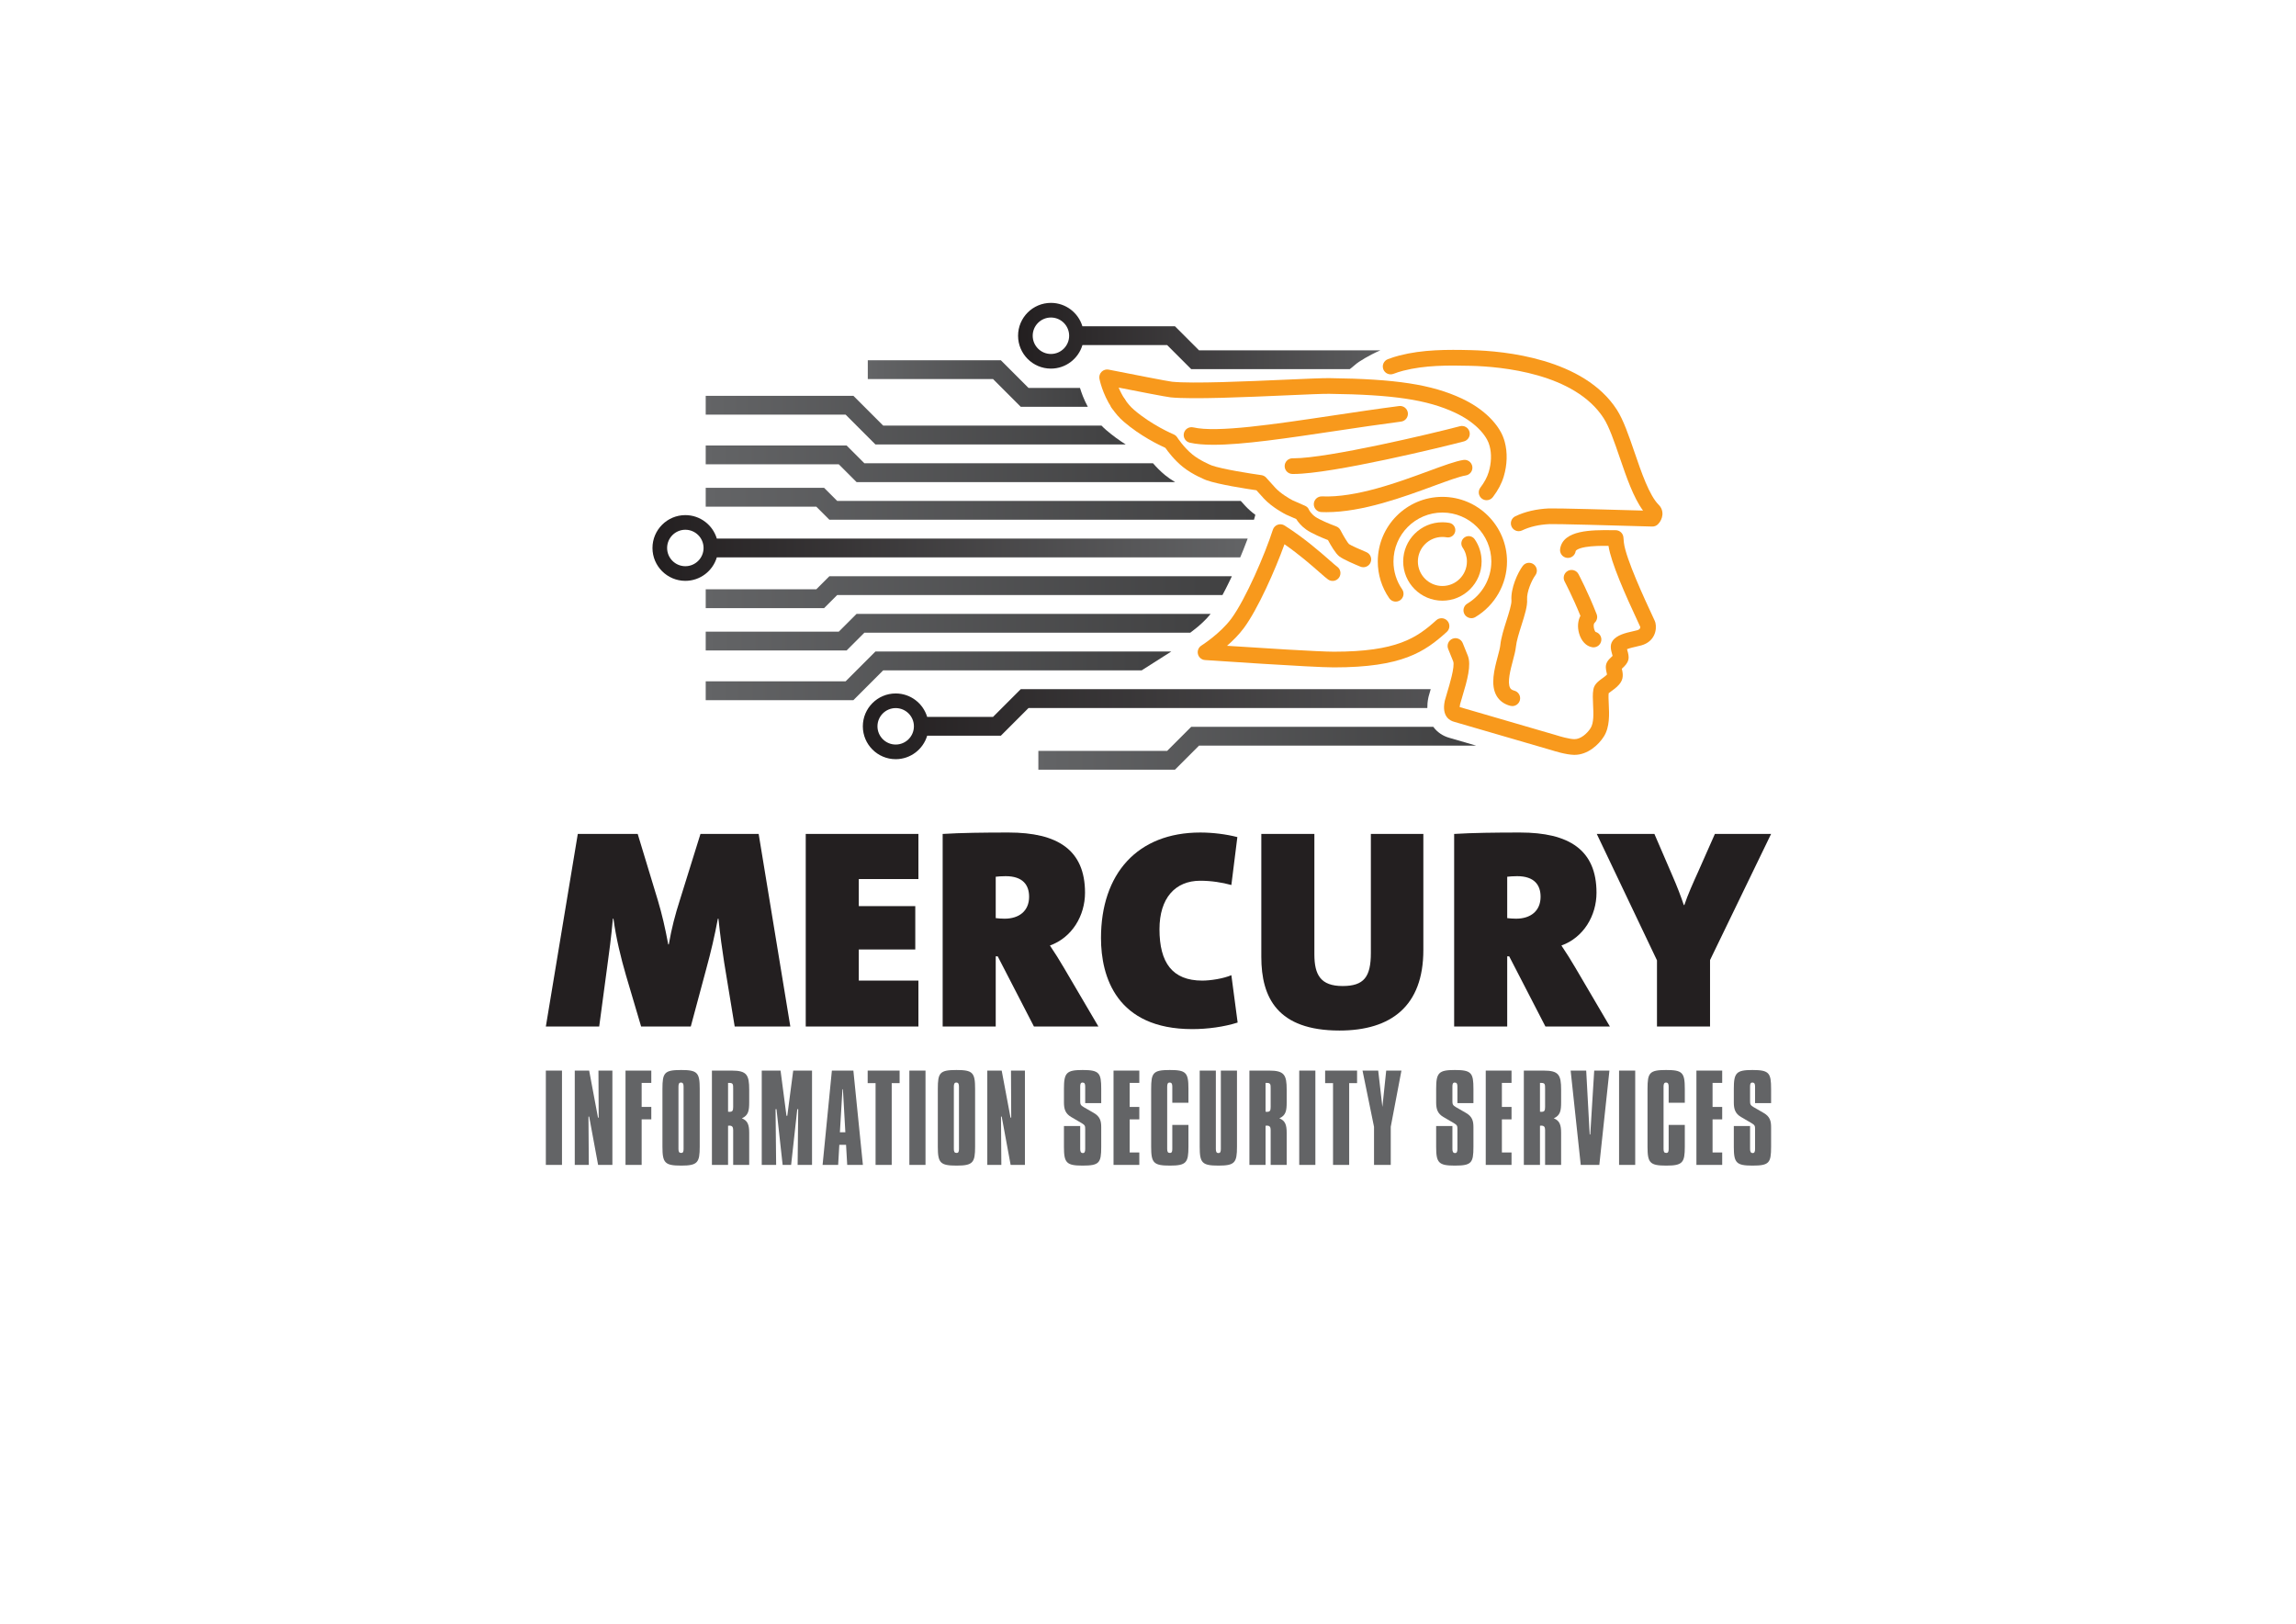 <?xml version="1.0" encoding="UTF-8" standalone="no"?>
<!-- Created with Inkscape (http://www.inkscape.org/) -->

<svg
   version="1.1"
   id="svg2"
   xml:space="preserve"
   width="1122.52"
   height="793.707"
   viewBox="0 0 1122.52 793.707"
   sodipodi:docname="MercuryISS_[P].ai"
   xmlns:inkscape="http://www.inkscape.org/namespaces/inkscape"
   xmlns:sodipodi="http://sodipodi.sourceforge.net/DTD/sodipodi-0.dtd"
   xmlns="http://www.w3.org/2000/svg"
   xmlns:svg="http://www.w3.org/2000/svg"><defs
     id="defs6"><clipPath
       clipPathUnits="userSpaceOnUse"
       id="clipPath16"><path
         d="M 0,595.28 H 841.89 V 0 H 0 Z"
         id="path14" /></clipPath><linearGradient
       x1="0"
       y1="0"
       x2="1"
       y2="0"
       gradientUnits="userSpaceOnUse"
       gradientTransform="matrix(201.594,0,0,-201.594,258.834,410.685)"
       spreadMethod="pad"
       id="linearGradient162"><stop
         style="stop-opacity:1;stop-color:#636466"
         offset="0"
         id="stop158" /><stop
         style="stop-opacity:1;stop-color:#414142"
         offset="1"
         id="stop160" /></linearGradient><linearGradient
       x1="0"
       y1="0"
       x2="1"
       y2="0"
       gradientUnits="userSpaceOnUse"
       gradientTransform="matrix(172.157,0,0,-172.157,258.834,425.355)"
       spreadMethod="pad"
       id="linearGradient182"><stop
         style="stop-opacity:1;stop-color:#636466"
         offset="0"
         id="stop178" /><stop
         style="stop-opacity:1;stop-color:#414142"
         offset="1"
         id="stop180" /></linearGradient><linearGradient
       x1="0"
       y1="0"
       x2="1"
       y2="0"
       gradientUnits="userSpaceOnUse"
       gradientTransform="matrix(154.03,0,0,-154.03,258.834,441.367)"
       spreadMethod="pad"
       id="linearGradient202"><stop
         style="stop-opacity:1;stop-color:#636466"
         offset="0"
         id="stop198" /><stop
         style="stop-opacity:1;stop-color:#414142"
         offset="1"
         id="stop200" /></linearGradient><linearGradient
       x1="0"
       y1="0"
       x2="1"
       y2="0"
       gradientUnits="userSpaceOnUse"
       gradientTransform="matrix(80.694,0,0,-80.694,318.281,454.791)"
       spreadMethod="pad"
       id="linearGradient222"><stop
         style="stop-opacity:1;stop-color:#636466"
         offset="0"
         id="stop218" /><stop
         style="stop-opacity:1;stop-color:#414142"
         offset="1"
         id="stop220" /></linearGradient><linearGradient
       x1="0"
       y1="0"
       x2="1"
       y2="0"
       gradientUnits="userSpaceOnUse"
       gradientTransform="matrix(192.973,0,0,-192.973,258.834,378.277)"
       spreadMethod="pad"
       id="linearGradient242"><stop
         style="stop-opacity:1;stop-color:#636466"
         offset="0"
         id="stop238" /><stop
         style="stop-opacity:1;stop-color:#414142"
         offset="1"
         id="stop240" /></linearGradient><linearGradient
       x1="0"
       y1="0"
       x2="1"
       y2="0"
       gradientUnits="userSpaceOnUse"
       gradientTransform="matrix(185.198,0,0,-185.198,258.834,363.607)"
       spreadMethod="pad"
       id="linearGradient262"><stop
         style="stop-opacity:1;stop-color:#636466"
         offset="0"
         id="stop258" /><stop
         style="stop-opacity:1;stop-color:#414142"
         offset="1"
         id="stop260" /></linearGradient><linearGradient
       x1="0"
       y1="0"
       x2="1"
       y2="0"
       gradientUnits="userSpaceOnUse"
       gradientTransform="matrix(170.751,0,0,-170.751,258.834,347.594)"
       spreadMethod="pad"
       id="linearGradient282"><stop
         style="stop-opacity:1;stop-color:#636466"
         offset="0"
         id="stop278" /><stop
         style="stop-opacity:1;stop-color:#414142"
         offset="1"
         id="stop280" /></linearGradient><linearGradient
       x1="0"
       y1="0"
       x2="1"
       y2="0"
       gradientUnits="userSpaceOnUse"
       gradientTransform="matrix(160.61,0,0,-160.61,380.837,321.035)"
       spreadMethod="pad"
       id="linearGradient302"><stop
         style="stop-opacity:1;stop-color:#636466"
         offset="0"
         id="stop298" /><stop
         style="stop-opacity:1;stop-color:#414142"
         offset="1"
         id="stop300" /></linearGradient><linearGradient
       x1="0"
       y1="0"
       x2="1"
       y2="0"
       gradientUnits="userSpaceOnUse"
       gradientTransform="matrix(149.645,0,0,-149.645,373.395,472.213)"
       spreadMethod="pad"
       id="linearGradient322"><stop
         style="stop-opacity:1;stop-color:#231f20"
         offset="0"
         id="stop318" /><stop
         style="stop-opacity:1;stop-color:#636466"
         offset="1"
         id="stop320" /></linearGradient><linearGradient
       x1="0"
       y1="0"
       x2="1"
       y2="0"
       gradientUnits="userSpaceOnUse"
       gradientTransform="matrix(218.308,0,0,-218.308,239.307,394.481)"
       spreadMethod="pad"
       id="linearGradient342"><stop
         style="stop-opacity:1;stop-color:#231f20"
         offset="0"
         id="stop338" /><stop
         style="stop-opacity:1;stop-color:#636466"
         offset="1"
         id="stop340" /></linearGradient><linearGradient
       x1="0"
       y1="0"
       x2="1"
       y2="0"
       gradientUnits="userSpaceOnUse"
       gradientTransform="matrix(280.746,0,0,-280.746,316.46,329.868)"
       spreadMethod="pad"
       id="linearGradient362"><stop
         style="stop-opacity:1;stop-color:#231f20"
         offset="0"
         id="stop358" /><stop
         style="stop-opacity:1;stop-color:#636466"
         offset="1"
         id="stop360" /></linearGradient><clipPath
       clipPathUnits="userSpaceOnUse"
       id="clipPath372"><path
         d="M 0,595.28 H 841.89 V 0 H 0 Z"
         id="path370" /></clipPath></defs><sodipodi:namedview
     id="namedview4"
     pagecolor="#ffffff"
     bordercolor="#666666"
     borderopacity="1.0"
     inkscape:pageshadow="2"
     inkscape:pageopacity="0.0"
     inkscape:pagecheckerboard="0" /><g
     id="g8"
     inkscape:groupmode="layer"
     inkscape:label="MercuryISS_[P]"
     transform="matrix(1.333,0,0,-1.333,0,793.707)"><g
       id="g10"><g
         id="g12"
         clip-path="url(#clipPath16)"><g
           id="g18"
           transform="translate(269.465,218.989)"><path
             d="m 0,0 -3.871,23.542 c -0.733,4.708 -1.465,9.939 -2.093,16.009 H -6.173 C -7.324,33.377 -8.684,27.518 -10.463,21.03 L -16.113,0 h -18.206 l -5.545,18.729 c -1.884,6.487 -3.662,13.707 -4.604,20.822 h -0.209 C -45.305,32.54 -46.038,27.204 -46.77,21.867 L -49.7,0 h -19.566 l 11.719,70.626 h 21.972 l 7.429,-24.484 c 1.465,-4.917 2.616,-9.835 3.767,-16.008 h 0.21 c 1.045,5.964 2.301,10.777 4.08,16.322 l 7.533,24.17 H 8.789 L 20.403,0 Z"
             style="fill:#231f20;fill-opacity:1;fill-rule:nonzero;stroke:none"
             id="path20" /></g><g
           id="g22"
           transform="translate(295.518,218.989)"><path
             d="M 0,0 V 70.626 H 41.329 V 54.094 H 19.461 v -9.94 H 40.178 V 28.25 H 19.461 V 16.846 H 41.329 L 41.329,0 Z"
             style="fill:#231f20;fill-opacity:1;fill-rule:nonzero;stroke:none"
             id="path24" /></g><g
           id="g26"
           transform="translate(368.863,274.13)"><path
             d="m 0,0 c -1.255,0 -3.034,-0.104 -3.662,-0.209 v -15.172 c 0.732,-0.104 2.197,-0.209 3.244,-0.209 5.336,0 8.998,2.825 8.998,8.057 C 8.58,-3.349 6.383,0 0,0 m 10.359,-55.141 -13.289,25.74 h -0.732 v -25.74 h -19.462 v 70.626 c 6.593,0.418 15.277,0.523 24.171,0.523 17.996,0 28.041,-6.382 28.041,-22.076 0,-8.371 -4.709,-16.428 -12.87,-19.358 1.884,-2.825 3.557,-5.44 5.127,-8.161 l 12.66,-21.554 z"
             style="fill:#231f20;fill-opacity:1;fill-rule:nonzero;stroke:none"
             id="path28" /></g><g
           id="g30"
           transform="translate(437.291,218.047)"><path
             d="m 0,0 c -27.727,0 -33.482,19.148 -33.482,33.378 0,23.542 13.288,38.713 36.412,38.713 4.603,0 9.521,-0.627 13.602,-1.674 L 14.335,52.839 c -3.349,0.941 -7.429,1.57 -11.405,1.57 -9.207,0 -14.962,-6.383 -14.962,-17.788 0,-12.242 4.708,-18.833 15.694,-18.833 3.034,0 7.743,0.732 10.673,1.987 L 16.637,2.407 C 11.719,0.838 5.65,0 0,0"
             style="fill:#231f20;fill-opacity:1;fill-rule:nonzero;stroke:none"
             id="path32" /></g><g
           id="g34"
           transform="translate(491.279,217.524)"><path
             d="M 0,0 C -22.705,0 -28.669,12.032 -28.669,26.995 V 72.091 H -9.207 V 27.937 c 0,-7.535 2.302,-11.615 10.358,-11.615 7.847,0 10.359,3.349 10.359,12.138 V 72.091 H 30.762 V 29.506 C 30.762,8.998 18.938,0 0,0"
             style="fill:#231f20;fill-opacity:1;fill-rule:nonzero;stroke:none"
             id="path36" /></g><g
           id="g38"
           transform="translate(556.459,274.13)"><path
             d="m 0,0 c -1.255,0 -3.034,-0.104 -3.662,-0.209 v -15.172 c 0.732,-0.104 2.197,-0.209 3.243,-0.209 5.337,0 8.999,2.825 8.999,8.057 C 8.58,-3.349 6.383,0 0,0 m 10.358,-55.141 -13.288,25.74 h -0.732 v -25.74 h -19.461 v 70.626 c 6.592,0.418 15.276,0.523 24.17,0.523 17.996,0 28.041,-6.382 28.041,-22.076 0,-8.371 -4.708,-16.428 -12.87,-19.358 1.884,-2.825 3.557,-5.44 5.127,-8.161 l 12.661,-21.554 z"
             style="fill:#231f20;fill-opacity:1;fill-rule:nonzero;stroke:none"
             id="path40" /></g><g
           id="g42"
           transform="translate(627.189,243.368)"><path
             d="m 0,0 v -24.379 h -19.462 v 24.275 l -22.077,46.351 h 21.136 l 6.591,-15.276 c 1.78,-4.081 3.139,-7.638 4.186,-10.778 h 0.209 c 1.256,3.767 3.139,7.953 5.127,12.347 l 6.068,13.707 h 20.613 z"
             style="fill:#231f20;fill-opacity:1;fill-rule:nonzero;stroke:none"
             id="path44" /></g><path
           d="m 206.12,168.249 h -5.92 v 34.587 h 5.92 z"
           style="fill:#636466;fill-opacity:1;fill-rule:nonzero;stroke:none"
           id="path46" /><g
           id="g48"
           transform="translate(216.087,202.836)"><path
             d="M 0,0 3.237,-17.251 H 3.493 L 3.407,0 H 8.519 V -34.587 H 3.279 L 0,-16.868 h -0.256 l 0.128,-17.719 H -5.282 V 0 Z"
             style="fill:#636466;fill-opacity:1;fill-rule:nonzero;stroke:none"
             id="path50" /></g><g
           id="g52"
           transform="translate(238.875,202.836)"><path
             d="m 0,0 v -4.515 h -3.536 v -8.817 H 0 v -4.558 h -3.536 v -16.697 h -5.92 V 0 Z"
             style="fill:#636466;fill-opacity:1;fill-rule:nonzero;stroke:none"
             id="path54" /></g><g
           id="g56"
           transform="translate(248.842,174.084)"><path
             d="m 0,0 c 0,-1.022 0.255,-1.448 0.979,-1.448 0.725,0 0.895,0.469 0.895,1.448 v 22.874 c 0,0.98 -0.213,1.491 -0.979,1.491 C 0.213,24.365 0,23.854 0,22.874 Z m 0.937,28.965 c 6.006,0 6.858,-0.937 6.858,-6.901 V 0.853 c 0,-5.836 -0.767,-6.944 -6.773,-6.944 -6.048,0 -6.9,0.98 -6.9,6.944 v 21.211 c 0,5.879 0.681,6.901 6.815,6.901"
             style="fill:#636466;fill-opacity:1;fill-rule:nonzero;stroke:none"
             id="path58" /></g><g
           id="g60"
           transform="translate(267.03,187.757)"><path
             d="m 0,0 c 0.17,0 0.383,-0.042 0.511,-0.042 1.108,0 1.363,0.426 1.363,1.789 v 6.645 c 0,1.662 0,2.172 -1.491,2.172 H 0 Z m 1.321,15.079 c 5.579,0 6.431,-1.576 6.431,-7.028 V 3.536 c 0,-3.109 -0.255,-4.855 -2.683,-5.964 2.172,-0.851 2.683,-2.469 2.683,-5.324 V -19.508 H 1.874 V -6.687 C 1.874,-5.58 1.491,-5.11 0.469,-5.11 0.298,-5.11 0.17,-5.153 0,-5.153 v -14.355 h -5.921 v 34.587 z"
             style="fill:#636466;fill-opacity:1;fill-rule:nonzero;stroke:none"
             id="path62" /></g><g
           id="g64"
           transform="translate(286.283,202.836)"><path
             d="M 0,0 2.172,-16.569 H 2.471 L 4.643,0 h 6.9 V -34.587 H 6.262 l 0.213,20.445 H 6.134 L 3.876,-34.587 H 0.767 l -2.258,20.445 h -0.341 l 0.213,-20.445 H -6.9 V 0 Z"
             style="fill:#636466;fill-opacity:1;fill-rule:nonzero;stroke:none"
             id="path66" /></g><g
           id="g68"
           transform="translate(308.048,180.218)"><path
             d="M 0,0 H 2.002 L 1.108,15.761 H 0.937 Z M 4.941,22.618 8.434,-11.969 H 2.684 L 2.258,-4.6 h -2.471 l -0.426,-7.369 h -5.708 l 3.408,34.587 z"
             style="fill:#636466;fill-opacity:1;fill-rule:nonzero;stroke:none"
             id="path70" /></g><g
           id="g72"
           transform="translate(329.949,202.836)"><path
             d="M 0,0 V -4.6 H -2.896 V -34.587 H -8.817 V -4.6 h -2.896 V 0 Z"
             style="fill:#636466;fill-opacity:1;fill-rule:nonzero;stroke:none"
             id="path74" /></g><path
           d="m 339.448,168.249 h -5.921 v 34.587 h 5.921 z"
           style="fill:#636466;fill-opacity:1;fill-rule:nonzero;stroke:none"
           id="path76" /><g
           id="g78"
           transform="translate(349.841,174.084)"><path
             d="m 0,0 c 0,-1.022 0.256,-1.448 0.98,-1.448 0.724,0 0.895,0.469 0.895,1.448 v 22.874 c 0,0.98 -0.214,1.491 -0.98,1.491 C 0.213,24.365 0,23.854 0,22.874 Z m 0.937,28.965 c 6.006,0 6.858,-0.937 6.858,-6.901 V 0.853 c 0,-5.836 -0.767,-6.944 -6.773,-6.944 -6.048,0 -6.9,0.98 -6.9,6.944 v 21.211 c 0,5.879 0.681,6.901 6.815,6.901"
             style="fill:#636466;fill-opacity:1;fill-rule:nonzero;stroke:none"
             id="path80" /></g><g
           id="g82"
           transform="translate(367.39,202.836)"><path
             d="M 0,0 3.237,-17.251 H 3.493 L 3.408,0 H 8.519 V -34.587 H 3.28 L 0,-16.868 h -0.255 l 0.128,-17.719 H -5.282 V 0 Z"
             style="fill:#636466;fill-opacity:1;fill-rule:nonzero;stroke:none"
             id="path84" /></g><g
           id="g86"
           transform="translate(403.894,190.909)"><path
             d="m 0,0 h -5.878 v 6.091 c 0,1.023 -0.256,1.449 -0.98,1.449 -0.681,0 -0.851,-0.512 -0.851,-1.449 V 0.725 c 0,-1.108 0.127,-1.534 1.32,-2.215 l 3.62,-2.088 C -0.426,-4.898 0,-6.56 0,-8.817 v -7.199 c 0,-5.921 -0.682,-6.9 -6.858,-6.9 -5.963,0 -6.815,1.064 -6.815,6.9 v 7.625 h 5.964 v -8.434 c 0,-0.98 0.255,-1.491 0.979,-1.491 0.639,0 0.852,0.511 0.852,1.491 v 7.327 c 0,1.107 -0.085,1.448 -1.321,2.172 l -3.791,2.215 c -2.215,1.278 -2.683,2.981 -2.683,5.41 v 4.94 c 0,5.879 0.894,6.901 6.858,6.901 C -0.682,12.14 0,11.032 0,5.239 Z"
             style="fill:#636466;fill-opacity:1;fill-rule:nonzero;stroke:none"
             id="path88" /></g><g
           id="g90"
           transform="translate(417.865,202.836)"><path
             d="m 0,0 v -4.515 h -3.536 v -8.817 H 0 V -17.89 H -3.536 V -30.029 H 0 v -4.558 H -9.456 V 0 Z"
             style="fill:#636466;fill-opacity:1;fill-rule:nonzero;stroke:none"
             id="path92" /></g><g
           id="g94"
           transform="translate(435.883,191.037)"><path
             d="m 0,0 h -5.921 v 5.921 c 0,0.979 -0.213,1.491 -0.98,1.491 -0.681,0 -0.894,-0.512 -0.894,-1.491 v -22.874 c 0,-1.023 0.255,-1.448 0.98,-1.448 0.723,0 0.894,0.468 0.894,1.448 v 8.817 H 0 v -7.965 c 0,-5.836 -0.767,-6.943 -6.773,-6.943 -6.048,0 -6.901,0.98 -6.901,6.943 V 5.111 c 0,5.879 0.682,6.901 6.816,6.901 C -0.853,12.012 0,11.075 0,5.111 Z"
             style="fill:#636466;fill-opacity:1;fill-rule:nonzero;stroke:none"
             id="path96" /></g><g
           id="g98"
           transform="translate(445.935,202.836)"><path
             d="m 0,0 v -28.752 c 0,-0.979 0.213,-1.491 0.937,-1.491 0.724,0 0.895,0.512 0.895,1.491 V 0 h 5.921 v -27.942 c 0,-5.836 -0.81,-6.901 -6.773,-6.901 -6.048,0 -6.901,0.98 -6.901,6.901 l 0,27.942 z"
             style="fill:#636466;fill-opacity:1;fill-rule:nonzero;stroke:none"
             id="path100" /></g><g
           id="g102"
           transform="translate(464.165,187.757)"><path
             d="m 0,0 c 0.171,0 0.384,-0.042 0.512,-0.042 1.107,0 1.362,0.426 1.362,1.789 v 6.645 c 0,1.662 0,2.172 -1.49,2.172 H 0 Z m 1.32,15.079 c 5.58,0 6.433,-1.576 6.433,-7.028 V 3.536 c 0,-3.109 -0.256,-4.855 -2.684,-5.964 2.172,-0.851 2.684,-2.469 2.684,-5.324 V -19.508 H 1.874 v 12.821 c 0,1.107 -0.383,1.577 -1.405,1.577 -0.17,0 -0.298,-0.043 -0.469,-0.043 v -14.355 h -5.921 v 34.587 z"
             style="fill:#636466;fill-opacity:1;fill-rule:nonzero;stroke:none"
             id="path104" /></g><path
           d="m 482.438,168.249 h -5.921 v 34.587 h 5.921 z"
           style="fill:#636466;fill-opacity:1;fill-rule:nonzero;stroke:none"
           id="path106" /><g
           id="g108"
           transform="translate(497.731,202.836)"><path
             d="M 0,0 V -4.6 H -2.896 V -34.587 H -8.817 V -4.6 h -2.897 V 0 Z"
             style="fill:#636466;fill-opacity:1;fill-rule:nonzero;stroke:none"
             id="path110" /></g><g
           id="g112"
           transform="translate(505.482,202.836)"><path
             d="M 0,0 1.534,-13.332 2.939,0 H 8.52 L 4.601,-20.616 v -13.971 h -6.134 v 13.971 L -5.75,0 Z"
             style="fill:#636466;fill-opacity:1;fill-rule:nonzero;stroke:none"
             id="path114" /></g><g
           id="g116"
           transform="translate(540.41,190.909)"><path
             d="m 0,0 h -5.878 v 6.091 c 0,1.023 -0.256,1.449 -0.98,1.449 -0.681,0 -0.852,-0.512 -0.852,-1.449 V 0.725 c 0,-1.108 0.128,-1.534 1.32,-2.215 l 3.62,-2.088 C -0.426,-4.898 0,-6.56 0,-8.817 v -7.199 c 0,-5.921 -0.682,-6.9 -6.858,-6.9 -5.963,0 -6.816,1.064 -6.816,6.9 v 7.625 h 5.964 v -8.434 c 0,-0.98 0.256,-1.491 0.98,-1.491 0.638,0 0.852,0.511 0.852,1.491 v 7.327 c 0,1.107 -0.086,1.448 -1.321,2.172 l -3.791,2.215 c -2.215,1.278 -2.684,2.981 -2.684,5.41 v 4.94 c 0,5.879 0.895,6.901 6.859,6.901 C -0.682,12.14 0,11.032 0,5.239 Z"
             style="fill:#636466;fill-opacity:1;fill-rule:nonzero;stroke:none"
             id="path118" /></g><g
           id="g120"
           transform="translate(554.381,202.836)"><path
             d="m 0,0 v -4.515 h -3.535 v -8.817 H 0 V -17.89 H -3.535 V -30.029 H 0 v -4.558 H -9.456 V 0 Z"
             style="fill:#636466;fill-opacity:1;fill-rule:nonzero;stroke:none"
             id="path122" /></g><g
           id="g124"
           transform="translate(564.816,187.757)"><path
             d="m 0,0 c 0.171,0 0.384,-0.042 0.511,-0.042 1.108,0 1.363,0.426 1.363,1.789 v 6.645 c 0,1.662 0,2.172 -1.49,2.172 H 0 Z m 1.321,15.079 c 5.579,0 6.432,-1.576 6.432,-7.028 V 3.536 c 0,-3.109 -0.256,-4.855 -2.684,-5.964 2.172,-0.851 2.684,-2.469 2.684,-5.324 V -19.508 H 1.874 V -6.687 C 1.874,-5.58 1.491,-5.11 0.469,-5.11 0.298,-5.11 0.171,-5.153 0,-5.153 v -14.355 h -5.921 v 34.587 z"
             style="fill:#636466;fill-opacity:1;fill-rule:nonzero;stroke:none"
             id="path126" /></g><g
           id="g128"
           transform="translate(581.769,202.836)"><path
             d="M 0,0 1.278,-23.427 H 1.491 L 2.939,0 H 8.52 L 4.814,-34.587 H -2.002 L -5.707,0 Z"
             style="fill:#636466;fill-opacity:1;fill-rule:nonzero;stroke:none"
             id="path130" /></g><path
           d="m 599.744,168.249 h -5.921 v 34.587 h 5.921 z"
           style="fill:#636466;fill-opacity:1;fill-rule:nonzero;stroke:none"
           id="path132" /><g
           id="g134"
           transform="translate(617.933,191.037)"><path
             d="m 0,0 h -5.921 v 5.921 c 0,0.979 -0.213,1.491 -0.979,1.491 -0.682,0 -0.895,-0.512 -0.895,-1.491 v -22.874 c 0,-1.023 0.255,-1.448 0.98,-1.448 0.724,0 0.894,0.468 0.894,1.448 v 8.817 H 0 v -7.965 c 0,-5.836 -0.767,-6.943 -6.772,-6.943 -6.049,0 -6.901,0.98 -6.901,6.943 V 5.111 c 0,5.879 0.681,6.901 6.816,6.901 C -0.852,12.012 0,11.075 0,5.111 Z"
             style="fill:#636466;fill-opacity:1;fill-rule:nonzero;stroke:none"
             id="path136" /></g><g
           id="g138"
           transform="translate(631.648,202.836)"><path
             d="m 0,0 v -4.515 h -3.535 v -8.817 H 0 V -17.89 H -3.535 V -30.029 H 0 v -4.558 H -9.456 V 0 Z"
             style="fill:#636466;fill-opacity:1;fill-rule:nonzero;stroke:none"
             id="path140" /></g><g
           id="g142"
           transform="translate(649.58,190.909)"><path
             d="m 0,0 h -5.878 v 6.091 c 0,1.023 -0.256,1.449 -0.979,1.449 -0.682,0 -0.852,-0.512 -0.852,-1.449 V 0.725 c 0,-1.108 0.127,-1.534 1.32,-2.215 l 3.62,-2.088 C -0.426,-4.898 0,-6.56 0,-8.817 v -7.199 c 0,-5.921 -0.681,-6.9 -6.857,-6.9 -5.963,0 -6.816,1.064 -6.816,6.9 v 7.625 h 5.964 v -8.434 c 0,-0.98 0.255,-1.491 0.98,-1.491 0.638,0 0.851,0.511 0.851,1.491 v 7.327 c 0,1.107 -0.085,1.448 -1.32,2.172 l -3.791,2.215 c -2.215,1.278 -2.684,2.981 -2.684,5.41 v 4.94 c 0,5.879 0.895,6.901 6.859,6.901 C -0.681,12.14 0,11.032 0,5.239 Z"
             style="fill:#636466;fill-opacity:1;fill-rule:nonzero;stroke:none"
             id="path144" /></g></g></g><g
       id="g146"><g
         id="g148"><g
           id="g154"><g
             id="g156"><path
               d="M 258.834,416.534 V 409.63 H 299.4 l 4.794,-4.794 h 155.721 c 0.176,0.603 0.349,1.206 0.512,1.796 v 0 c -1.439,1.076 -2.677,2.174 -3.696,3.279 v 0 c -0.357,0.388 -0.984,1.081 -1.608,1.774 v 0 l -0.049,0.054 h -148.02 l -4.794,4.795 z"
               style="fill:url(#linearGradient162);stroke:none"
               id="path164" /></g></g></g></g><g
       id="g166"><g
         id="g168"><g
           id="g174"><g
             id="g176"><path
               d="m 258.834,432.067 v -6.904 h 48.812 l 6.521,-6.52 h 116.824 c -1.351,0.81 -2.569,1.653 -3.635,2.52 v 0 c -1.743,1.42 -3.252,2.978 -4.464,4.384 v 0 H 317.026 l -6.52,6.52 z"
               style="fill:url(#linearGradient182);stroke:none"
               id="path184" /></g></g></g></g><g
       id="g186"><g
         id="g188"><g
           id="g194"><g
             id="g196"><path
               d="m 258.834,450.284 v -6.904 h 51.306 l 10.93,-10.93 h 91.794 c -2.322,1.48 -4.803,3.249 -7.175,5.297 v 0 c -0.6,0.519 -1.162,1.057 -1.696,1.607 v 0 H 323.93 l -10.931,10.93 z"
               style="fill:url(#linearGradient202);stroke:none"
               id="path204" /></g></g></g></g><g
       id="g206"><g
         id="g208"><g
           id="g214"><g
             id="g216"><path
               d="m 318.28,463.324 v -6.903 h 45.936 l 10.164,-10.164 h 24.595 c -1.434,2.652 -2.333,5.128 -2.867,6.904 v 0 H 377.24 l -10.163,10.163 z"
               style="fill:url(#linearGradient222);stroke:none"
               id="path224" /></g></g></g></g><g
       id="g226"><g
         id="g228"><g
           id="g234"><g
             id="g236"><path
               d="m 304.194,384.125 -4.794,-4.794 h -40.566 v -6.903 h 43.426 l 4.794,4.793 h 141.303 c 0.013,0.026 0.026,0.048 0.039,0.072 v 0 c 0.359,0.667 0.717,1.349 1.075,2.046 v 0 c 0.18,0.351 0.359,0.708 0.54,1.067 v 0 c 0.359,0.717 0.719,1.451 1.076,2.195 v 0 c 0.178,0.372 0.357,0.747 0.534,1.123 v 0 c 0.063,0.133 0.123,0.268 0.185,0.401 v 0 z"
               style="fill:url(#linearGradient242);stroke:none"
               id="path244" /></g></g></g></g><g
       id="g246"><g
         id="g248"><g
           id="g254"><g
             id="g256"><path
               d="m 314.167,370.318 -6.521,-6.519 h -48.812 v -6.904 h 51.672 l 6.52,6.52 h 119.523 l 0.226,0.166 c 0.768,0.567 1.532,1.166 2.264,1.775 v 0 c 0.271,0.225 0.549,0.462 0.83,0.707 v 0 c 0.437,0.381 0.863,0.766 1.268,1.149 v 0 c 1.122,1.061 2.091,2.102 2.894,3.106 v 0 z"
               style="fill:url(#linearGradient262);stroke:none"
               id="path264" /></g></g></g></g><g
       id="g266"><g
         id="g268"><g
           id="g274"><g
             id="g276"><path
               d="m 321.07,356.512 -10.93,-10.931 h -51.306 v -6.904 h 54.165 l 10.931,10.931 h 94.808 l 10.847,6.904 z"
               style="fill:url(#linearGradient282);stroke:none"
               id="path284" /></g></g></g></g><g
       id="g286"><g
         id="g288"><g
           id="g294"><g
             id="g296"><path
               d="m 436.895,328.897 -8.821,-8.821 h -47.237 v -6.903 h 50.097 l 8.821,8.821 h 101.692 c -5.286,1.538 -9.383,2.73 -9.887,2.871 v 0 c -2.4,0.671 -4.456,2.089 -5.88,4.032 v 0 z"
               style="fill:url(#linearGradient302);stroke:none"
               id="path304" /></g></g></g></g><g
       id="g306"><g
         id="g308"><g
           id="g314"><g
             id="g316"><path
               d="m 373.395,472.309 c 0,-6.646 5.407,-12.053 12.052,-12.053 v 0 c 5.457,0 10.075,3.646 11.555,8.63 v 0 h 31.072 l 8.821,-8.822 h 34.666 6.496 17.002 c 1.066,0.767 2.336,2.009 3.305,2.639 v 0 c 1.56,1.012 3.071,1.895 4.616,2.697 v 0 c 0.679,0.352 1.257,0.637 1.816,0.897 v 0 c 0.506,0.236 1.014,0.457 1.522,0.671 v 0 h -66.563 l -8.821,8.821 h -33.948 c -1.498,4.954 -6.103,8.572 -11.539,8.572 v 0 c -6.645,0 -12.052,-5.407 -12.052,-12.052 m 5.369,0 c 0,3.685 2.998,6.683 6.683,6.683 v 0 c 3.685,0 6.683,-2.998 6.683,-6.683 v 0 c 0,-3.685 -2.998,-6.683 -6.683,-6.683 v 0 c -3.685,0 -6.683,2.998 -6.683,6.683"
               style="fill:url(#linearGradient322);stroke:none"
               id="path324" /></g></g></g></g><g
       id="g326"><g
         id="g328"><g
           id="g334"><g
             id="g336"><path
               d="m 239.306,394.481 c 0,-6.647 5.408,-12.053 12.053,-12.053 v 0 c 5.447,0 10.059,3.632 11.546,8.601 v 0 H 454.87 c 0.103,0.244 0.206,0.487 0.308,0.732 v 0 c 0.312,0.751 0.618,1.498 0.913,2.233 v 0 c 0.551,1.374 1.059,2.692 1.523,3.938 v 0 H 262.905 c -1.487,4.969 -6.099,8.602 -11.546,8.602 v 0 c -6.645,0 -12.053,-5.408 -12.053,-12.053 m 5.371,0 c 0,3.684 2.998,6.683 6.682,6.683 v 0 c 3.686,0 6.684,-2.999 6.684,-6.683 v 0 c 0,-3.686 -2.998,-6.684 -6.684,-6.684 v 0 c -3.684,0 -6.682,2.998 -6.682,6.684"
               style="fill:url(#linearGradient342);stroke:none"
               id="path344" /></g></g></g></g><g
       id="g346"><g
         id="g348"><g
           id="g354"><g
             id="g356"><path
               d="m 374.38,342.705 -10.164,-10.164 h -24.159 c -1.49,4.965 -6.1,8.595 -11.544,8.595 v 0 c -6.646,0 -12.053,-5.406 -12.053,-12.052 v 0 c 0,-6.645 5.407,-12.053 12.053,-12.053 v 0 c 5.447,0 10.06,3.635 11.547,8.606 v 0 h 27.017 l 10.163,10.164 H 523.5 c -0.019,1.108 0.079,2.332 0.353,3.684 v 0 l 0.111,0.503 c 0.198,0.798 0.466,1.702 0.773,2.717 v 0 z m -52.551,-13.621 c 0,3.686 2.998,6.683 6.684,6.683 v 0 c 3.684,0 6.682,-2.997 6.682,-6.683 v 0 c 0,-3.685 -2.998,-6.683 -6.682,-6.683 v 0 c -3.686,0 -6.684,2.998 -6.684,6.683"
               style="fill:url(#linearGradient362);stroke:none"
               id="path364" /></g></g></g></g><g
       id="g366"><g
         id="g368"
         clip-path="url(#clipPath372)"><g
           id="g374"
           transform="translate(589.423,347.867)"><path
             d="m 0,0 z m -11.949,-29.251 c -0.058,0 -0.114,0.001 -0.172,0.001 -3,0.054 -7.424,1.459 -8.127,1.688 -1.429,0.417 -34.393,10.029 -35.959,10.468 -1.384,0.387 -4.481,1.894 -3.348,7.495 l 0.02,0.099 c 0.009,0.046 0.019,0.092 0.031,0.138 0.2,0.806 0.516,1.846 0.882,3.051 0.787,2.593 2.878,9.48 2.188,11.34 -0.079,0.212 -0.422,1.086 -1.838,4.543 -0.603,1.47 0.101,3.15 1.571,3.752 1.471,0.603 3.15,-0.101 3.753,-1.571 1.663,-4.063 1.847,-4.56 1.908,-4.724 1.261,-3.4 -0.194,-8.81 -2.077,-15.011 -0.333,-1.096 -0.621,-2.047 -0.789,-2.708 l -0.01,-0.05 c -0.092,-0.45 -0.134,-0.764 -0.147,-0.984 4.777,-1.377 34.147,-9.942 35.47,-10.328 0.032,-0.009 0.063,-0.018 0.094,-0.029 1.165,-0.382 4.603,-1.383 6.48,-1.416 2.33,-0.054 4.737,2.077 5.989,4.063 1.219,1.935 1.052,5.422 0.904,8.498 -0.1,2.086 -0.194,4.056 0.113,5.725 0.354,1.912 1.933,3.054 3.326,4.062 0.56,0.405 1.295,0.936 1.668,1.354 -0.034,0.22 -0.106,0.531 -0.159,0.758 C -0.42,2.01 -0.752,3.444 0.028,4.825 0.441,5.556 1.058,6.133 1.653,6.69 1.76,6.791 1.899,6.92 2.029,7.047 1.982,7.222 1.93,7.403 1.887,7.553 c -0.432,1.5 -0.969,3.365 0.107,4.952 1.502,2.214 4.875,2.974 7.584,3.585 0.561,0.126 1.089,0.245 1.439,0.346 0.348,0.099 1.247,0.356 1.144,1.282 -0.158,0.351 -0.503,1.092 -0.865,1.867 C 6.742,29.344 1.449,41.232 0.521,47.4 c -2.725,0.016 -5.893,-0.006 -8.46,-0.453 -2.723,-0.474 -3.538,-1.213 -3.587,-1.538 -0.242,-1.57 -1.711,-2.648 -3.281,-2.406 -1.57,0.242 -2.647,1.71 -2.405,3.281 1.077,7.004 11.697,6.92 18.721,6.862 0.573,-0.004 1.117,-0.009 1.623,-0.009 1.504,0 2.754,-1.158 2.868,-2.658 0.065,-0.863 0.122,-1.503 0.168,-1.903 0.673,-5.841 7.95,-21.434 10.341,-26.558 1.04,-2.228 1.125,-2.41 1.221,-2.806 0.623,-2.569 -0.229,-6.903 -5.129,-8.307 C 12.093,10.759 11.485,10.623 10.843,10.478 10.01,10.29 8.312,9.907 7.312,9.505 7.349,9.375 7.385,9.249 7.415,9.144 7.747,7.989 8.091,6.794 7.798,5.604 7.465,4.25 6.466,3.316 5.585,2.491 5.532,2.441 5.473,2.385 5.412,2.328 5.417,2.305 5.422,2.282 5.427,2.261 5.706,1.056 6.128,-0.766 5.102,-2.501 4.234,-3.967 2.82,-4.989 1.685,-5.811 1.341,-6.06 0.858,-6.408 0.589,-6.646 0.478,-7.665 0.547,-9.125 0.621,-10.66 c 0.179,-3.731 0.401,-8.374 -1.785,-11.842 -1.973,-3.13 -5.97,-6.748 -10.785,-6.749"
             style="fill:#f8991c;fill-opacity:1;fill-rule:nonzero;stroke:none"
             id="path376" /></g><g
           id="g378"
           transform="translate(557.019,400.64)"><path
             d="m 0,0 c -1.073,0 -2.104,0.604 -2.597,1.637 -0.685,1.433 -0.079,3.151 1.355,3.836 3.546,1.694 7.685,2.662 12.305,2.875 2.515,0.113 25.305,-0.524 34.535,-0.79 -3.502,4.715 -6.07,12.208 -8.564,19.485 -1.978,5.774 -3.847,11.228 -5.869,14.368 -10.645,16.531 -37.588,18.954 -48.678,19.228 -8.576,0.213 -16.928,0.236 -24.823,-1.787 -1.222,-0.313 -2.435,-0.7 -3.609,-1.15 -1.485,-0.569 -3.147,0.173 -3.716,1.656 -0.568,1.484 0.173,3.147 1.656,3.716 1.379,0.529 2.806,0.983 4.241,1.351 8.609,2.206 17.397,2.189 26.394,1.966 12.005,-0.298 41.238,-3.023 53.372,-21.866 2.399,-3.727 4.379,-9.503 6.475,-15.617 2.536,-7.4 5.41,-15.786 8.85,-19.226 C 53.539,7.47 52.855,4.364 51.09,2.564 50.528,1.992 49.763,1.676 48.952,1.704 34.975,2.117 13.42,2.698 11.328,2.601 7.481,2.424 4.087,1.644 1.238,0.282 0.839,0.091 0.416,0 0,0"
             style="fill:#f8991c;fill-opacity:1;fill-rule:nonzero;stroke:none"
             id="path380" /></g><g
           id="g382"
           transform="translate(489.207,350.694)"><path
             d="m 0,0 c -7.823,0 -45.637,2.582 -47.242,2.691 -1.243,0.085 -2.29,0.961 -2.594,2.169 -0.304,1.209 0.205,2.475 1.261,3.138 0.067,0.042 6.912,4.385 10.977,9.884 5.244,7.094 12.411,23.769 15.239,32.602 0.272,0.849 0.922,1.524 1.759,1.828 0.838,0.303 1.769,0.201 2.522,-0.276 7.226,-4.587 13.124,-9.768 16.647,-12.863 1.183,-1.038 2.203,-1.935 2.629,-2.232 1.303,-0.909 1.623,-2.702 0.714,-4.005 -0.909,-1.303 -2.702,-1.622 -4.005,-0.714 -0.69,0.482 -1.662,1.336 -3.135,2.629 -2.877,2.528 -7.399,6.5 -12.877,10.298 C -21.521,35.674 -27.857,21.38 -32.972,14.462 -34.811,11.975 -37.071,9.736 -39.165,7.917 -27.351,7.139 -5.516,5.753 0,5.753 c 22.997,0 30.351,4.997 37.574,11.53 1.178,1.065 2.997,0.974 4.063,-0.204 C 42.702,15.9 42.611,14.082 41.433,13.016 33.278,5.641 25.05,0 0,0"
             style="fill:#f8991c;fill-opacity:1;fill-rule:nonzero;stroke:none"
             id="path384" /></g><g
           id="g386"
           transform="translate(500.029,387.422)"><path
             d="m 0,0 c -0.363,0 -0.732,0.069 -1.089,0.216 -1.846,0.756 -6.298,2.639 -7.757,3.785 -1.335,1.049 -3.006,3.871 -4.129,5.959 -1.932,0.748 -5.913,2.377 -7.997,3.866 -1.875,1.34 -3.019,2.839 -3.642,3.841 l -3.731,1.641 c -0.048,0.022 -0.095,0.044 -0.142,0.068 -0.202,0.102 -4.973,2.542 -8.014,5.843 -0.583,0.632 -1.895,2.091 -2.713,3.002 -3.39,0.493 -13.94,2.107 -18.344,3.693 -0.047,0.016 -4.989,1.901 -8.738,4.951 -3.056,2.487 -5.333,5.507 -6.305,6.9 -2.342,1.055 -9.232,4.391 -15.271,9.609 -1.642,1.418 -3.132,3.131 -4.432,5.094 -0.877,1.325 -0.513,3.11 0.811,3.987 1.326,0.876 3.11,0.513 3.987,-0.811 1.008,-1.525 2.151,-2.843 3.395,-3.917 6.557,-5.666 14.452,-8.972 14.531,-9.005 0.549,-0.228 1.015,-0.62 1.332,-1.123 0.02,-0.032 2.305,-3.604 5.583,-6.271 2.594,-2.11 6.415,-3.765 7.061,-4.004 3.819,-1.375 14.452,-3.032 18.226,-3.554 0.675,-0.093 1.295,-0.423 1.749,-0.93 0.025,-0.028 2.525,-2.819 3.358,-3.722 1.91,-2.073 5.144,-3.972 6.32,-4.578 l 4.545,-1.999 c 0.694,-0.306 1.207,-0.791 1.484,-1.496 0.083,-0.169 0.741,-1.428 2.294,-2.539 1.525,-1.089 5.52,-2.749 7.679,-3.538 0.678,-0.248 1.238,-0.742 1.568,-1.384 1.138,-2.204 2.579,-4.555 3.112,-5.076 0.692,-0.5 3.827,-1.931 6.361,-2.969 C 2.562,4.937 3.266,3.257 2.663,1.787 2.207,0.674 1.133,0 0,0"
             style="fill:#f8991c;fill-opacity:1;fill-rule:nonzero;stroke:none"
             id="path388" /></g><g
           id="g390"
           transform="translate(545.24,411.998)"><path
             d="m 0,0 c -0.605,0 -1.218,0.191 -1.738,0.586 -1.265,0.961 -1.511,2.766 -0.55,4.031 1.494,1.966 2.495,3.838 3.059,5.721 0.99,3.298 1.105,6.691 0.326,9.554 -0.228,0.835 -0.531,1.605 -0.901,2.289 -0.583,1.078 -1.371,2.167 -2.342,3.238 -2.142,2.359 -4.954,4.431 -8.359,6.156 -0.357,0.181 -0.718,0.357 -1.08,0.526 -10.185,4.75 -22.694,6.623 -46.155,6.91 -2.354,0.03 -8.449,-0.24 -15.508,-0.551 -14.672,-0.647 -34.766,-1.534 -42.654,-0.745 -1.554,0.155 -12.332,2.255 -19.053,3.579 0.546,-1.304 1.278,-2.777 2.237,-4.226 0.877,-1.324 0.514,-3.109 -0.81,-3.986 -1.326,-0.877 -3.11,-0.515 -3.987,0.81 -3.411,5.152 -4.444,10.408 -4.487,10.629 -0.18,0.94 0.12,1.908 0.799,2.583 0.679,0.673 1.648,0.966 2.587,0.779 8.276,-1.645 21.916,-4.307 23.286,-4.444 7.477,-0.748 27.332,0.128 41.828,0.768 7.439,0.328 13.314,0.586 15.832,0.557 24.364,-0.299 37.514,-2.318 48.517,-7.45 0.42,-0.195 0.836,-0.398 1.249,-0.607 C -3.871,34.663 -0.5,32.166 2.113,29.286 3.396,27.872 4.454,26.402 5.257,24.917 5.836,23.846 6.304,22.664 6.647,21.404 7.705,17.517 7.576,13 6.282,8.686 5.517,6.131 4.211,3.661 2.293,1.136 1.728,0.392 0.868,0 0,0"
             style="fill:#f8991c;fill-opacity:1;fill-rule:nonzero;stroke:none"
             id="path392" /></g><g
           id="g394"
           transform="translate(539.639,368.734)"><path
             d="m 0,0 c -0.982,0 -1.939,0.503 -2.477,1.409 -0.81,1.366 -0.36,3.131 1.006,3.942 5.431,3.222 8.804,9.14 8.804,15.445 0,9.895 -8.05,17.945 -17.945,17.945 -9.895,0 -17.946,-8.05 -17.946,-17.945 0,-3.67 1.1,-7.197 3.18,-10.201 0.904,-1.306 0.578,-3.098 -0.727,-4.002 -1.307,-0.905 -3.099,-0.579 -4.002,0.727 -2.749,3.971 -4.204,8.631 -4.204,13.476 0,13.067 10.632,23.698 23.699,23.698 13.067,0 23.698,-10.631 23.698,-23.698 C 13.086,12.471 8.633,4.656 1.465,0.403 1.005,0.13 0.499,0 0,0"
             style="fill:#f8991c;fill-opacity:1;fill-rule:nonzero;stroke:none"
             id="path396" /></g><g
           id="g398"
           transform="translate(529.026,375.151)"><path
             d="m 0,0 c -7.929,0 -14.38,6.451 -14.38,14.38 0,7.929 6.451,14.38 14.38,14.38 0.845,0 1.69,-0.074 2.516,-0.22 C 3.98,28.281 4.958,26.884 4.699,25.419 4.439,23.955 3.042,22.978 1.578,23.236 1.062,23.328 0.531,23.374 0,23.374 c -4.959,0 -8.994,-4.035 -8.994,-8.994 0,-4.96 4.035,-8.994 8.994,-8.994 4.959,0 8.994,4.034 8.994,8.994 0,1.827 -0.544,3.584 -1.573,5.083 -0.842,1.226 -0.53,2.902 0.696,3.745 1.226,0.841 2.902,0.53 3.744,-0.696 C 13.509,20.112 14.38,17.3 14.38,14.38 14.38,6.451 7.93,0 0,0"
             style="fill:#f8991c;fill-opacity:1;fill-rule:nonzero;stroke:none"
             id="path400" /></g><g
           id="g402"
           transform="translate(486.478,407.613)"><path
             d="m 0,0 c -0.625,0 -1.243,0.012 -1.858,0.038 -1.587,0.066 -2.821,1.406 -2.755,2.993 0.065,1.587 1.417,2.819 2.993,2.755 12.481,-0.521 27.837,5.132 39.05,9.258 5.529,2.034 9.896,3.641 12.796,4.102 1.57,0.25 3.044,-0.82 3.293,-2.389 0.25,-1.569 -0.821,-3.043 -2.389,-3.292 C 48.785,13.092 44.443,11.495 39.416,9.645 28.276,5.546 13.202,0 0,0"
             style="fill:#f8991c;fill-opacity:1;fill-rule:nonzero;stroke:none"
             id="path404" /></g><g
           id="g406"
           transform="translate(474.451,421.619)"><path
             d="m 0,0 c -0.153,0 -0.303,0.001 -0.449,0.003 -1.588,0.026 -2.856,1.335 -2.83,2.923 0.026,1.589 1.348,2.846 2.923,2.83 0.127,-0.003 0.258,-0.004 0.391,-0.004 12.602,0 51.07,9.137 60.966,11.758 1.536,0.407 3.11,-0.508 3.518,-2.044 0.407,-1.535 -0.508,-3.11 -2.044,-3.517 C 55.385,10.07 14.153,0 0,0"
             style="fill:#f8991c;fill-opacity:1;fill-rule:nonzero;stroke:none"
             id="path408" /></g><g
           id="g410"
           transform="translate(445.047,432.325)"><path
             d="m 0,0 c -3.429,0 -6.354,0.236 -8.677,0.773 -1.548,0.358 -2.512,1.903 -2.154,3.451 0.357,1.547 1.902,2.512 3.45,2.154 8.668,-2.004 29.44,1.102 51.432,4.391 7.928,1.186 16.127,2.412 24.037,3.437 1.577,0.203 3.017,-0.907 3.222,-2.482 C 71.515,10.148 70.403,8.706 68.827,8.501 60.973,7.482 52.803,6.261 44.901,5.079 26.99,2.4 10.938,0 0,0"
             style="fill:#f8991c;fill-opacity:1;fill-rule:nonzero;stroke:none"
             id="path412" /></g><g
           id="g414"
           transform="translate(584.454,358.045)"><path
             d="m 0,0 c -0.146,0 -0.293,0.011 -0.441,0.034 -2.239,0.344 -4.057,2.258 -4.864,5.12 -0.654,2.32 -0.445,4.636 0.499,6.402 -2.808,6.939 -5.763,12.544 -5.795,12.604 -0.742,1.404 -0.207,3.144 1.198,3.887 1.404,0.744 3.143,0.208 3.887,-1.196 0.144,-0.272 3.565,-6.757 6.658,-14.683 C 1.589,11.023 1.258,9.721 0.32,8.927 0.235,8.856 0.063,8.496 0.068,7.838 0.076,6.846 0.465,5.966 0.725,5.66 2.134,5.293 3.065,3.911 2.839,2.439 2.62,1.018 1.395,0 0,0"
             style="fill:#f8991c;fill-opacity:1;fill-rule:nonzero;stroke:none"
             id="path416" /></g><g
           id="g418"
           transform="translate(554.664,336.503)"><path
             d="m 0,0 c -0.237,0 -0.479,0.03 -0.72,0.092 -2.233,0.576 -3.973,1.837 -5.03,3.644 -2.358,4.035 -0.829,9.785 0.4,14.404 0.439,1.646 0.852,3.2 0.953,4.2 0.27,2.71 1.294,5.94 2.285,9.064 0.843,2.663 1.894,5.978 1.799,7.32 -0.319,4.447 2.287,10.189 4.147,12.67 0.953,1.271 2.756,1.529 4.027,0.575 C 9.132,51.016 9.39,49.213 8.437,47.942 7.113,46.177 5.237,41.765 5.425,39.134 5.599,36.694 4.566,33.437 3.371,29.666 2.47,26.822 1.538,23.882 1.326,21.767 1.181,20.308 0.709,18.536 0.21,16.661 -0.644,13.454 -1.934,8.606 -0.783,6.64 -0.594,6.316 -0.253,5.913 0.717,5.662 2.256,5.265 3.181,3.697 2.783,2.159 2.449,0.861 1.281,0 0,0"
             style="fill:#f8991c;fill-opacity:1;fill-rule:nonzero;stroke:none"
             id="path420" /></g></g></g></g></svg>

